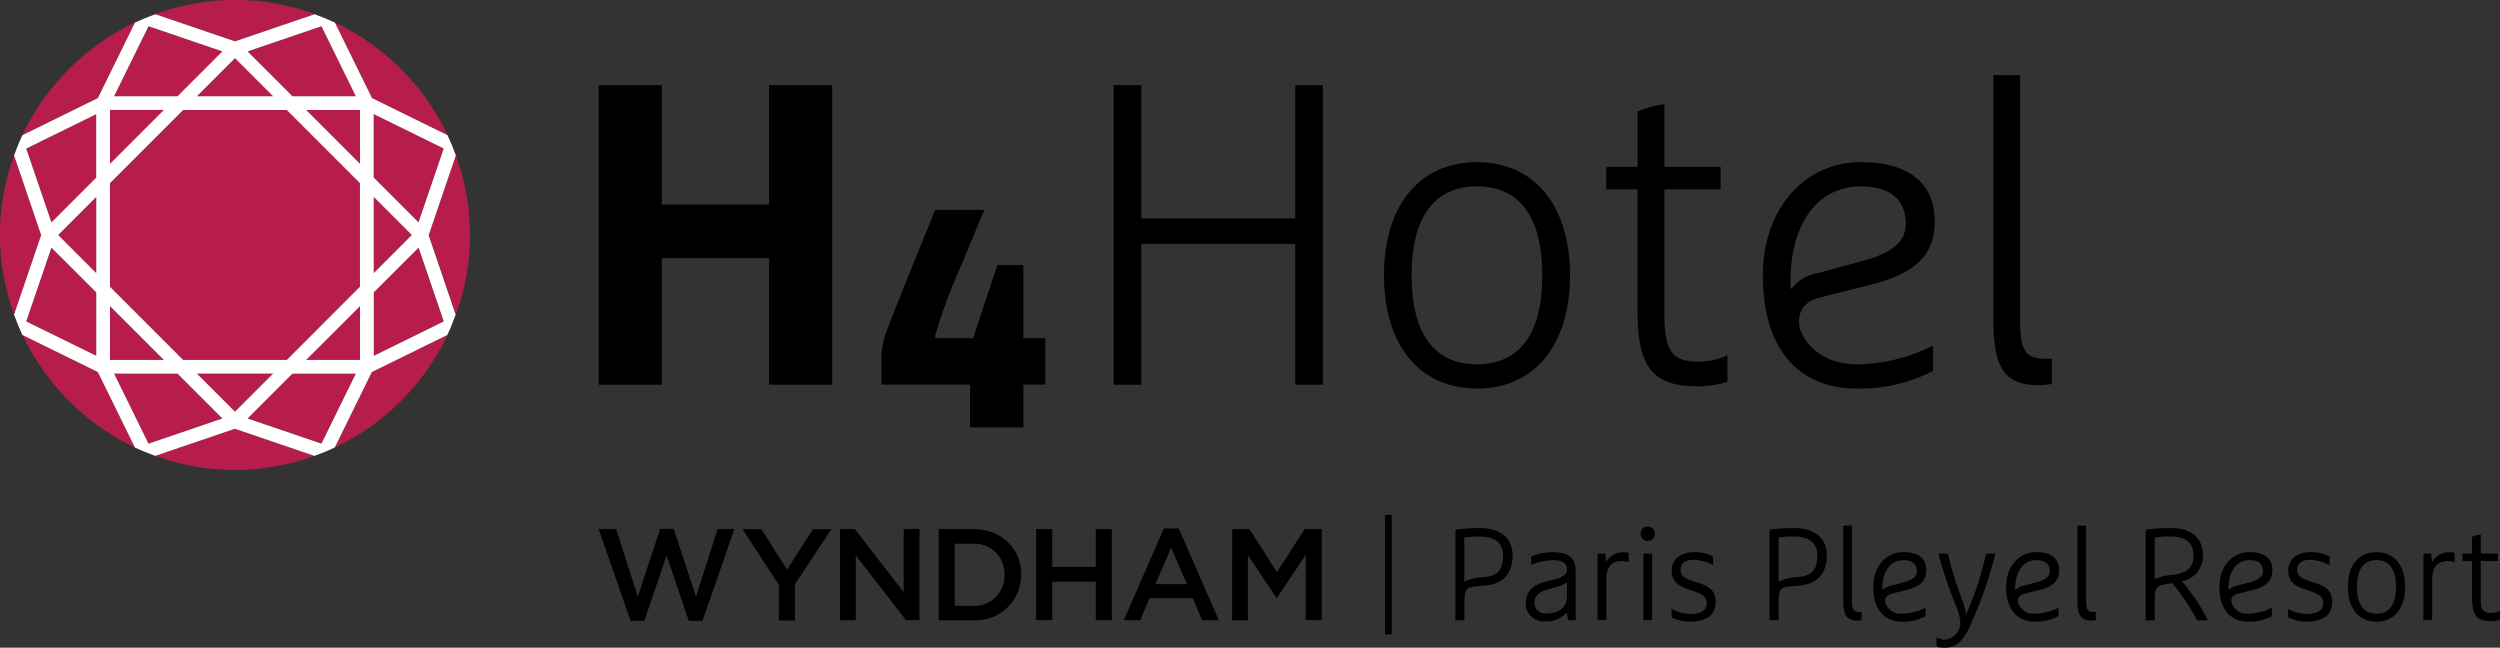 <?xml version="1.0" encoding="UTF-8"?>
<svg xmlns="http://www.w3.org/2000/svg" id="H4_Wyndham_Paris_RGB" width="299.14" height="77.495" viewBox="0 0 299.14 77.495">
  <rect x="0" y="0" width="299.14" height="77.495" fill="#333333" stroke="none"/>
  <path id="Tracé_60" data-name="Tracé 60" d="M115.973,34.3H103.135V49.444H95.58V13.59h7.555V27.875h12.838V13.59h7.547V49.444h-7.547V34.3Z" transform="translate(-23.946 -3.405)"></path>
  <g id="Groupe_11" data-name="Groupe 11">
    <path id="Tracé_61" data-name="Tracé 61" d="M4.19,48.366l8.379,4.115V44.9L7.2,39.53Z" transform="translate(-1.05 -9.904)" fill="#b71d4a"></path>
    <path id="Tracé_62" data-name="Tracé 62" d="M53.47,66.928A28.156,28.156,0,0,0,66.938,53.46L57.907,57.9Z" transform="translate(-13.396 -13.394)" fill="#b71d4a"></path>
    <path id="Tracé_63" data-name="Tracé 63" d="M24.81,71.693a27.748,27.748,0,0,0,19.051,0L34.336,68.44,24.81,71.693Z" transform="translate(-6.216 -17.147)" fill="#b71d4a"></path>
    <path id="Tracé_64" data-name="Tracé 64" d="M7.205,31.171l5.366-5.359V18.22L4.2,22.335Z" transform="translate(-1.052 -4.565)" fill="#b71d4a"></path>
    <path id="Tracé_65" data-name="Tracé 65" d="M40.553,13.847,36,9.29,31.44,13.847Z" transform="translate(-7.877 -2.328)" fill="#b71d4a"></path>
    <path id="Tracé_66" data-name="Tracé 66" d="M52.491,12.569,48.376,4.19,39.54,7.21,44.9,12.569Z" transform="translate(-9.906 -1.05)" fill="#b71d4a"></path>
    <path id="Tracé_67" data-name="Tracé 67" d="M43.861,1.686a27.748,27.748,0,0,0-19.051,0l9.526,3.245Z" transform="translate(-6.216)" fill="#b71d4a"></path>
    <path id="Tracé_68" data-name="Tracé 68" d="M66.938,17.068A28.124,28.124,0,0,0,53.47,3.6l4.437,9.031Z" transform="translate(-13.396 -0.902)" fill="#b71d4a"></path>
    <path id="Tracé_69" data-name="Tracé 69" d="M71.7,43.851a27.748,27.748,0,0,0,0-19.051L68.45,34.326Z" transform="translate(-17.149 -6.213)" fill="#b71d4a"></path>
    <path id="Tracé_70" data-name="Tracé 70" d="M3.59,53.46A28.156,28.156,0,0,0,17.058,66.928L12.621,57.9,3.59,53.46Z" transform="translate(-0.899 -13.394)" fill="#b71d4a"></path>
    <path id="Tracé_71" data-name="Tracé 71" d="M31.171,7.2,22.335,4.19,18.22,12.569h7.592Z" transform="translate(-4.565 -1.05)" fill="#b71d4a"></path>
    <path id="Tracé_72" data-name="Tracé 72" d="M1.694,24.8a27.69,27.69,0,0,0-.007,19.051l3.245-9.518L1.686,24.8Z" transform="translate(0 -6.213)" fill="#b71d4a"></path>
    <path id="Tracé_73" data-name="Tracé 73" d="M17.068,3.6A28.124,28.124,0,0,0,3.6,17.068l9.031-4.437L17.068,3.6Z" transform="translate(-0.902 -0.902)" fill="#b71d4a"></path>
    <path id="Tracé_74" data-name="Tracé 74" d="M13.847,40.553V31.44L9.29,36Z" transform="translate(-2.328 -7.877)" fill="#b71d4a"></path>
    <path id="Tracé_75" data-name="Tracé 75" d="M55.325,24.005V17.56H48.88Z" transform="translate(-12.246 -4.399)" fill="#b71d4a"></path>
    <path id="Tracé_76" data-name="Tracé 76" d="M26.321,17.56,17.56,26.321V38.71l8.761,8.761h12.4l8.761-8.761V26.321L38.717,17.56Z" transform="translate(-4.399 -4.399)" fill="#b71d4a"></path>
    <path id="Tracé_77" data-name="Tracé 77" d="M68.041,22.335,59.67,18.22v7.592l5.359,5.359Z" transform="translate(-14.95 -4.565)" fill="#b71d4a"></path>
    <path id="Tracé_78" data-name="Tracé 78" d="M59.67,31.44v9.113L64.227,36Z" transform="translate(-14.95 -7.877)" fill="#b71d4a"></path>
    <path id="Tracé_79" data-name="Tracé 79" d="M65.029,39.54,59.67,44.9v7.585l8.371-4.115Z" transform="translate(-14.95 -9.906)" fill="#b71d4a"></path>
    <path id="Tracé_80" data-name="Tracé 80" d="M17.56,17.56v6.445l6.445-6.445Z" transform="translate(-4.399 -4.399)" fill="#b71d4a"></path>
    <path id="Tracé_81" data-name="Tracé 81" d="M18.22,59.66l4.115,8.379,8.836-3.02L25.8,59.66Z" transform="translate(-4.565 -14.947)" fill="#b71d4a"></path>
    <path id="Tracé_82" data-name="Tracé 82" d="M17.56,48.88v6.438h6.445Z" transform="translate(-4.399 -12.246)" fill="#b71d4a"></path>
    <path id="Tracé_83" data-name="Tracé 83" d="M39.54,65.019l8.836,3.02,4.115-8.379H44.9Z" transform="translate(-9.906 -14.947)" fill="#b71d4a"></path>
    <path id="Tracé_84" data-name="Tracé 84" d="M55.325,55.318V48.88L48.88,55.318Z" transform="translate(-12.246 -12.246)" fill="#b71d4a"></path>
    <path id="Tracé_85" data-name="Tracé 85" d="M31.44,59.66,36,64.217l4.557-4.557Z" transform="translate(-7.877 -14.947)" fill="#b71d4a"></path>
    <path id="Tracé_86" data-name="Tracé 86" d="M45.282,35.561,50.648,30.2l3.013,8.829-8.371,4.115V35.561Zm0-11.429,4.557,4.557-4.557,4.557Zm0-9.908,8.371,4.115L50.64,27.175l-5.366-5.366V14.224ZM43.64,20.175l-6.445-6.445H43.64Zm0,14.7L34.879,43.64h-12.4l-8.761-8.761V22.49l8.761-8.761H34.872l8.761,8.761V34.879Zm0,8.761H37.195L43.64,37.2Zm-4.617,10.02-8.836-3.013,5.366-5.366h7.585Zm-14.9-8.379h9.113l-4.557,4.557-4.557-4.557Zm-5.793,8.379-4.115-8.379H21.8l5.366,5.366-8.836,3.013ZM13.722,37.2l6.445,6.438H13.722Zm0-23.473h6.445l-6.445,6.445Zm4.609-10.02,8.836,3.013L21.8,12.088H14.216l4.115-8.379Zm14.907,8.379H24.124l4.557-4.557Zm5.786-8.379,4.115,8.379H35.554L30.187,6.722l8.836-3.013ZM12.08,21.816,6.714,27.182,3.7,18.346l8.371-4.115v7.585Zm0,11.429L7.524,28.689l4.557-4.557Zm0,9.9L3.7,39.031,6.714,30.2l5.366,5.359v7.585ZM51.862,28.689l3.245-9.526c-.3-.832-.63-1.634-1-2.421l-9.031-4.437L40.635,3.274c-.794-.375-1.6-.7-2.436-1L28.674,5.515,19.148,2.27c-.832.3-1.641.63-2.436,1l-4.437,9.031L3.244,16.742c-.375.787-.7,1.6-1,2.421L5.485,28.7,2.24,38.222c.3.832.63,1.634,1,2.428l9.031,4.437,4.437,9.031c.794.375,1.6.7,2.428,1l9.526-3.245,9.526,3.245c.832-.3,1.641-.63,2.428-1l4.437-9.031,9.031-4.437c.375-.787.7-1.6,1-2.428L51.847,28.7Z" transform="translate(-0.561 -0.569)" fill="#fff"></path>
  </g>
  <path id="Tracé_87" data-name="Tracé 87" d="M202.832,49.444h-3.305V32.589H181.105V49.444H177.8V13.59h3.305V29.539h18.422V13.59h3.305V49.444Z" transform="translate(-44.546 -3.405)"></path>
  <path id="Tracé_88" data-name="Tracé 88" d="M157.708,40.113H154.59L151.7,48.866H147.17v-.345a62.341,62.341,0,0,1,2.8-7.652l3.065-7.36H147.17l-2.128,5.231c-1.274,3.118-2.721,6.693-3.672,9.226a9.726,9.726,0,0,0-.63,4.01v2.436h10.6v5.119h6.37V54.412h2.623V48.859h-2.623V40.105h0Z" transform="translate(-35.261 -8.396)"></path>
  <path id="Tracé_89" data-name="Tracé 89" d="M263.405,16.65v7.487h6.73v2.691h-6.73V41.585c0,4.662.862,5.868,4.174,5.868a8.7,8.7,0,0,0,3.373-.757v3.17a12.57,12.57,0,0,1-3.582.532c-5.3,0-7.172-2.308-7.172-8.814V26.828H256.45V24.137H260.2V17.519a11.289,11.289,0,0,1,3.208-.869" transform="translate(-64.251 -4.171)"></path>
  <path id="Tracé_90" data-name="Tracé 90" d="M321.45,11.98V41.134c0,3.537.45,4.789,3,4.789h.8v3.02a10.416,10.416,0,0,1-1.626.135c-4.017,0-5.374-2-5.374-7.944V11.98h3.208Z" transform="translate(-79.734 -3.001)"></path>
  <path id="Tracé_91" data-name="Tracé 91" d="M232.09,50.075c5.119,0,7.817-3.68,7.817-10.642s-2.706-10.65-7.817-10.65-7.824,3.68-7.824,10.65,2.706,10.642,7.824,10.642m0-24.185c6.865,0,11.129,5.186,11.129,13.543s-4.264,13.543-11.129,13.543-11.13-5.186-11.13-13.543,4.264-13.543,11.13-13.543" transform="translate(-55.359 -6.486)"></path>
  <path id="Tracé_92" data-name="Tracé 92" d="M284.763,41.089l.195-.18a5.077,5.077,0,0,1,2.983-1.724l5.336-1.439c3.642-.967,5.276-2.346,5.276-4.474,0-2.93-1.874-4.482-5.411-4.482-5.1,0-8.386,4.444-8.386,11.309v.787m8.394-15c5.718,0,8.866,2.511,8.866,7.075,0,4-2.293,6.273-7.667,7.592l-5.936,1.5c-1.889.472-2.638,1.416-2.638,3.028s2.128,5,6.91,5a20.92,20.92,0,0,0,9.128-2.241V50.87a18.871,18.871,0,0,1-9.128,2.106c-7.135,0-11.234-4.939-11.234-13.543,0-7.847,4.916-13.543,11.692-13.543" transform="translate(-70.514 -6.486)"></path>
  <g id="Groupe_13" data-name="Groupe 13" transform="translate(71.634 61.606)">
    <path id="Tracé_93" data-name="Tracé 93" d="M95.58,84.455h2.091l2.593,8.094,2.668-8.109h1.626l2.668,8.109,2.593-8.094h2l-3.815,10.98h-1.649l-2.646-7.817-2.668,7.832H99.395l-3.815-11Z" transform="translate(-95.58 -82.761)"></path>
    <path id="Tracé_94" data-name="Tracé 94" d="M122.872,91.1l-4.332-6.61H120.8l3.073,4.834,3.1-4.834h2.2l-4.354,6.573v4.354h-1.926V91.1h-.015Z" transform="translate(-101.332 -82.774)"></path>
    <path id="Tracé_95" data-name="Tracé 95" d="M134.1,84.457h1.776l5.853,7.555V84.457h1.889v10.9h-1.611l-6.018-7.742v7.757H134.1V84.45h0Z" transform="translate(-105.231 -82.764)"></path>
    <path id="Tracé_96" data-name="Tracé 96" d="M149.87,84.46h4.077c3.448,0,5.793,2.353,5.793,5.426v.037a5.465,5.465,0,0,1-5.793,5.464H149.87Zm4.07,9.188a3.57,3.57,0,0,0,3.8-3.665v-.037a3.588,3.588,0,0,0-3.8-3.725h-2.151v7.427Z" transform="translate(-109.182 -82.766)"></path>
    <path id="Tracé_97" data-name="Tracé 97" d="M165.43,84.46h1.926v4.534h5.2V84.46h1.926v10.9h-1.926V90.77h-5.2v4.594H165.43Z" transform="translate(-113.08 -82.766)"></path>
    <path id="Tracé_98" data-name="Tracé 98" d="M184.217,84.37h1.776l4.8,10.98h-2.016l-1.094-2.631h-5.186l-1.109,2.631H179.42Zm2.758,6.663-1.889-4.369-1.874,4.369Z" transform="translate(-116.585 -82.744)"></path>
    <path id="Tracé_99" data-name="Tracé 99" d="M196.732,84.457h2.039l3.313,5.164,3.313-5.164h2.039v10.9h-1.911V87.545l-3.448,5.149h-.052L198.6,87.583v7.794H196.71l.015-10.927h0Z" transform="translate(-120.917 -82.764)"></path>
    <g id="Groupe_12" data-name="Groupe 12" transform="translate(102.504 1.282)">
      <path id="Tracé_100" data-name="Tracé 100" d="M232.35,84.5a21.454,21.454,0,0,1,3.05-.187c2.1,0,3.8,1.019,3.8,3.238,0,2.451-1.342,3.5-3.5,3.657-2.218.172-2.263.2-2.263,2.421v1.7h-1.079V84.49Zm1.079,6.236a5.27,5.27,0,0,1,2.391-.562c1.671-.187,2.248-.907,2.248-2.623,0-1.252-.749-2.233-2.781-2.233a11.675,11.675,0,0,0-1.859.127v5.3Z" transform="translate(-232.35 -84.01)"></path>
      <path id="Tracé_101" data-name="Tracé 101" d="M249.561,96.3h-.922a4.82,4.82,0,0,1-.09-.967,3.3,3.3,0,0,1-2.706,1.109A2.145,2.145,0,0,1,243.58,94.3c0-1.034.435-2.091,2.316-2.593l1.394-.375c.907-.247,1.237-.592,1.237-1.124,0-.645-.472-1.094-1.626-1.094a8.168,8.168,0,0,0-2.661.547v-.982a6.674,6.674,0,0,1,2.548-.517c1.814,0,2.781.577,2.781,2.331v5.816Zm-1.049-4.549a2.8,2.8,0,0,1-1.019.5l-1.312.375c-1.409.4-1.529,1.064-1.529,1.626a1.239,1.239,0,0,0,1.394,1.237c1.671,0,2.473-.847,2.473-2.031v-1.7Z" transform="translate(-235.164 -84.975)"></path>
      <path id="Tracé_102" data-name="Tracé 102" d="M255.06,88.327h.922a5.761,5.761,0,0,1,.075,1.049A2.4,2.4,0,0,1,258.1,88.17a3.336,3.336,0,0,1,.69.06v1.139a2.505,2.505,0,0,0-.794-.142c-1.312,0-1.889.719-1.889,2.248v4.812H255.06V88.312Z" transform="translate(-238.04 -84.977)"></path>
      <path id="Tracé_103" data-name="Tracé 103" d="M262.782,84.06a.862.862,0,1,1-.862.862A.867.867,0,0,1,262.782,84.06Zm-.517,3.238h1.049v7.974h-1.049Z" transform="translate(-239.758 -83.948)"></path>
      <path id="Tracé_104" data-name="Tracé 104" d="M271.839,88.682v1.034a5.115,5.115,0,0,0-2.361-.645c-1,0-1.514.45-1.514,1.169s.3.982,1.514,1.394l.907.3c1.192.4,1.769,1.049,1.769,2.128,0,1.566-1.064,2.406-3.08,2.406a4.758,4.758,0,0,1-2.2-.517v-1a5.077,5.077,0,0,0,2.233.592c1.282,0,1.971-.435,1.971-1.282,0-.675-.345-1.019-1.439-1.394l-.892-.315c-1.154-.4-1.859-.937-1.859-2.218,0-1.124.847-2.188,2.736-2.188a4.689,4.689,0,0,1,2.218.532Z" transform="translate(-240.999 -84.972)"></path>
      <path id="Tracé_105" data-name="Tracé 105" d="M282.51,84.5a21.454,21.454,0,0,1,3.05-.187c2.1,0,3.8,1.019,3.8,3.238,0,2.451-1.342,3.5-3.5,3.657-2.218.172-2.263.2-2.263,2.421v1.7h-1.079V84.49Zm1.079,6.236a5.27,5.27,0,0,1,2.391-.562c1.671-.187,2.248-.907,2.248-2.623,0-1.252-.749-2.233-2.78-2.233a11.675,11.675,0,0,0-1.859.127v5.3Z" transform="translate(-244.917 -84.01)"></path>
      <path id="Tracé_106" data-name="Tracé 106" d="M294.27,83.91h1.049v8.911c0,1.064.127,1.424.877,1.424h.285v.982a3.188,3.188,0,0,1-.532.045c-1.252,0-1.671-.645-1.671-2.451V83.91Z" transform="translate(-247.863 -83.91)"></path>
      <path id="Tracé_107" data-name="Tracé 107" d="M301.321,93.116c-.562.142-.832.435-.832.907a1.863,1.863,0,0,0,2.046,1.484,6.335,6.335,0,0,0,2.81-.7v1a5.768,5.768,0,0,1-2.81.66c-2.286,0-3.455-1.656-3.455-4.16s1.566-4.16,3.6-4.16,2.736.937,2.736,2.188c0,1.312-.832,1.971-2.361,2.346l-1.731.435Zm-1.154-.45a2.187,2.187,0,0,1,.922-.472l1.626-.435c1.064-.285,1.581-.675,1.581-1.327,0-.847-.517-1.327-1.611-1.327-1.529,0-2.518,1.312-2.518,3.41v.157Z" transform="translate(-249.068 -84.97)"></path>
      <path id="Tracé_108" data-name="Tracé 108" d="M309.415,88.38h1.124a39.344,39.344,0,0,0,1.686,5.471,6.311,6.311,0,0,1,.472,1.859,36.581,36.581,0,0,0,2.406-7.33h1.124a48.788,48.788,0,0,1-2.736,7.974c-.607,1.454-1.424,3.283-3.283,3.283a2.975,2.975,0,0,1-1.019-.142V98.415a2.181,2.181,0,0,0,1.019.27,2.051,2.051,0,0,0,1.814-2.031,5.128,5.128,0,0,0-.45-1.859,47.764,47.764,0,0,1-2.158-6.408Z" transform="translate(-251.601 -85.03)"></path>
      <path id="Tracé_109" data-name="Tracé 109" d="M322.531,93.116c-.562.142-.832.435-.832.907a1.863,1.863,0,0,0,2.046,1.484,6.335,6.335,0,0,0,2.81-.7v1a5.768,5.768,0,0,1-2.81.66c-2.286,0-3.455-1.656-3.455-4.16s1.566-4.16,3.6-4.16,2.736.937,2.736,2.188c0,1.312-.832,1.971-2.361,2.346l-1.731.435Zm-1.154-.45a2.187,2.187,0,0,1,.922-.472l1.626-.435c1.064-.285,1.581-.675,1.581-1.327,0-.847-.517-1.327-1.611-1.327-1.529,0-2.518,1.312-2.518,3.41v.157Z" transform="translate(-254.382 -84.97)"></path>
      <path id="Tracé_110" data-name="Tracé 110" d="M331.66,83.91h1.049v8.911c0,1.064.127,1.424.877,1.424h.285v.982a3.188,3.188,0,0,1-.532.045c-1.252,0-1.671-.645-1.671-2.451V83.91Z" transform="translate(-257.231 -83.91)"></path>
      <path id="Tracé_111" data-name="Tracé 111" d="M342.57,84.5a21.454,21.454,0,0,1,3.05-.187c2.623,0,3.8,1.342,3.8,3.313a3.065,3.065,0,0,1-2.518,3.05,21.974,21.974,0,0,1,3.1,4.662h-1.282a25.186,25.186,0,0,0-2.983-4.437l-.69.112c-1.342.217-1.394.5-1.394,2.346v1.986H342.57V84.5Zm1.079,5.943a5.27,5.27,0,0,1,2.188-.532c1.5-.2,2.451-.794,2.451-2.278,0-1.394-.69-2.316-2.78-2.316a11.675,11.675,0,0,0-1.859.127Z" transform="translate(-259.964 -84.01)"></path>
      <path id="Tracé_112" data-name="Tracé 112" d="M356.591,93.116c-.562.142-.832.435-.832.907a1.863,1.863,0,0,0,2.046,1.484,6.335,6.335,0,0,0,2.81-.7v1a5.768,5.768,0,0,1-2.81.66c-2.286,0-3.455-1.656-3.455-4.16s1.566-4.16,3.6-4.16,2.736.937,2.736,2.188c0,1.312-.832,1.971-2.361,2.346l-1.731.435Zm-1.162-.45a2.187,2.187,0,0,1,.922-.472l1.626-.435c1.064-.285,1.581-.675,1.581-1.327,0-.847-.517-1.327-1.611-1.327-1.529,0-2.518,1.312-2.518,3.41v.157Z" transform="translate(-262.916 -84.97)"></path>
      <path id="Tracé_113" data-name="Tracé 113" d="M370.269,88.682v1.034a5.115,5.115,0,0,0-2.361-.645c-1,0-1.514.45-1.514,1.169s.3.982,1.514,1.394l.907.3c1.192.4,1.769,1.049,1.769,2.128,0,1.566-1.064,2.406-3.08,2.406a4.758,4.758,0,0,1-2.2-.517v-1a5.077,5.077,0,0,0,2.233.592c1.282,0,1.971-.435,1.971-1.282,0-.675-.345-1.019-1.439-1.394l-.892-.315c-1.154-.4-1.859-.937-1.859-2.218,0-1.124.847-2.188,2.736-2.188a4.689,4.689,0,0,1,2.218.532Z" transform="translate(-265.659 -84.972)"></path>
      <path id="Tracé_114" data-name="Tracé 114" d="M378.275,96.469c-2.188,0-3.425-1.656-3.425-4.16s1.237-4.16,3.425-4.16,3.425,1.656,3.425,4.16S380.464,96.469,378.275,96.469Zm0-7.367c-1.656,0-2.346,1.3-2.346,3.208s.69,3.208,2.346,3.208,2.346-1.3,2.346-3.208S379.931,89.1,378.275,89.1Z" transform="translate(-268.052 -84.972)"></path>
      <path id="Tracé_115" data-name="Tracé 115" d="M386.91,88.327h.922a5.759,5.759,0,0,1,.075,1.049,2.4,2.4,0,0,1,2.046-1.207,3.336,3.336,0,0,1,.69.06v1.139a2.505,2.505,0,0,0-.794-.142c-1.312,0-1.889.719-1.889,2.248v4.812H386.91V88.312Z" transform="translate(-271.073 -84.977)"></path>
      <path id="Tracé_116" data-name="Tracé 116" d="M394.289,88.508H393.15v-.892h1.139v-2a3.684,3.684,0,0,1,1.049-.285v2.286h2.046v.892h-2.046v4.459c0,1.372.232,1.754,1.237,1.754a2.679,2.679,0,0,0,1.064-.247v1.049a3.892,3.892,0,0,1-1.124.172c-1.6,0-2.218-.66-2.218-2.721V88.515Z" transform="translate(-272.637 -84.266)"></path>
    </g>
    <line id="Ligne_8" data-name="Ligne 8" y2="14.3" transform="translate(94.492)" fill="none" stroke="#000" stroke-miterlimit="10" stroke-width="0.81"></line>
  </g>
</svg>
